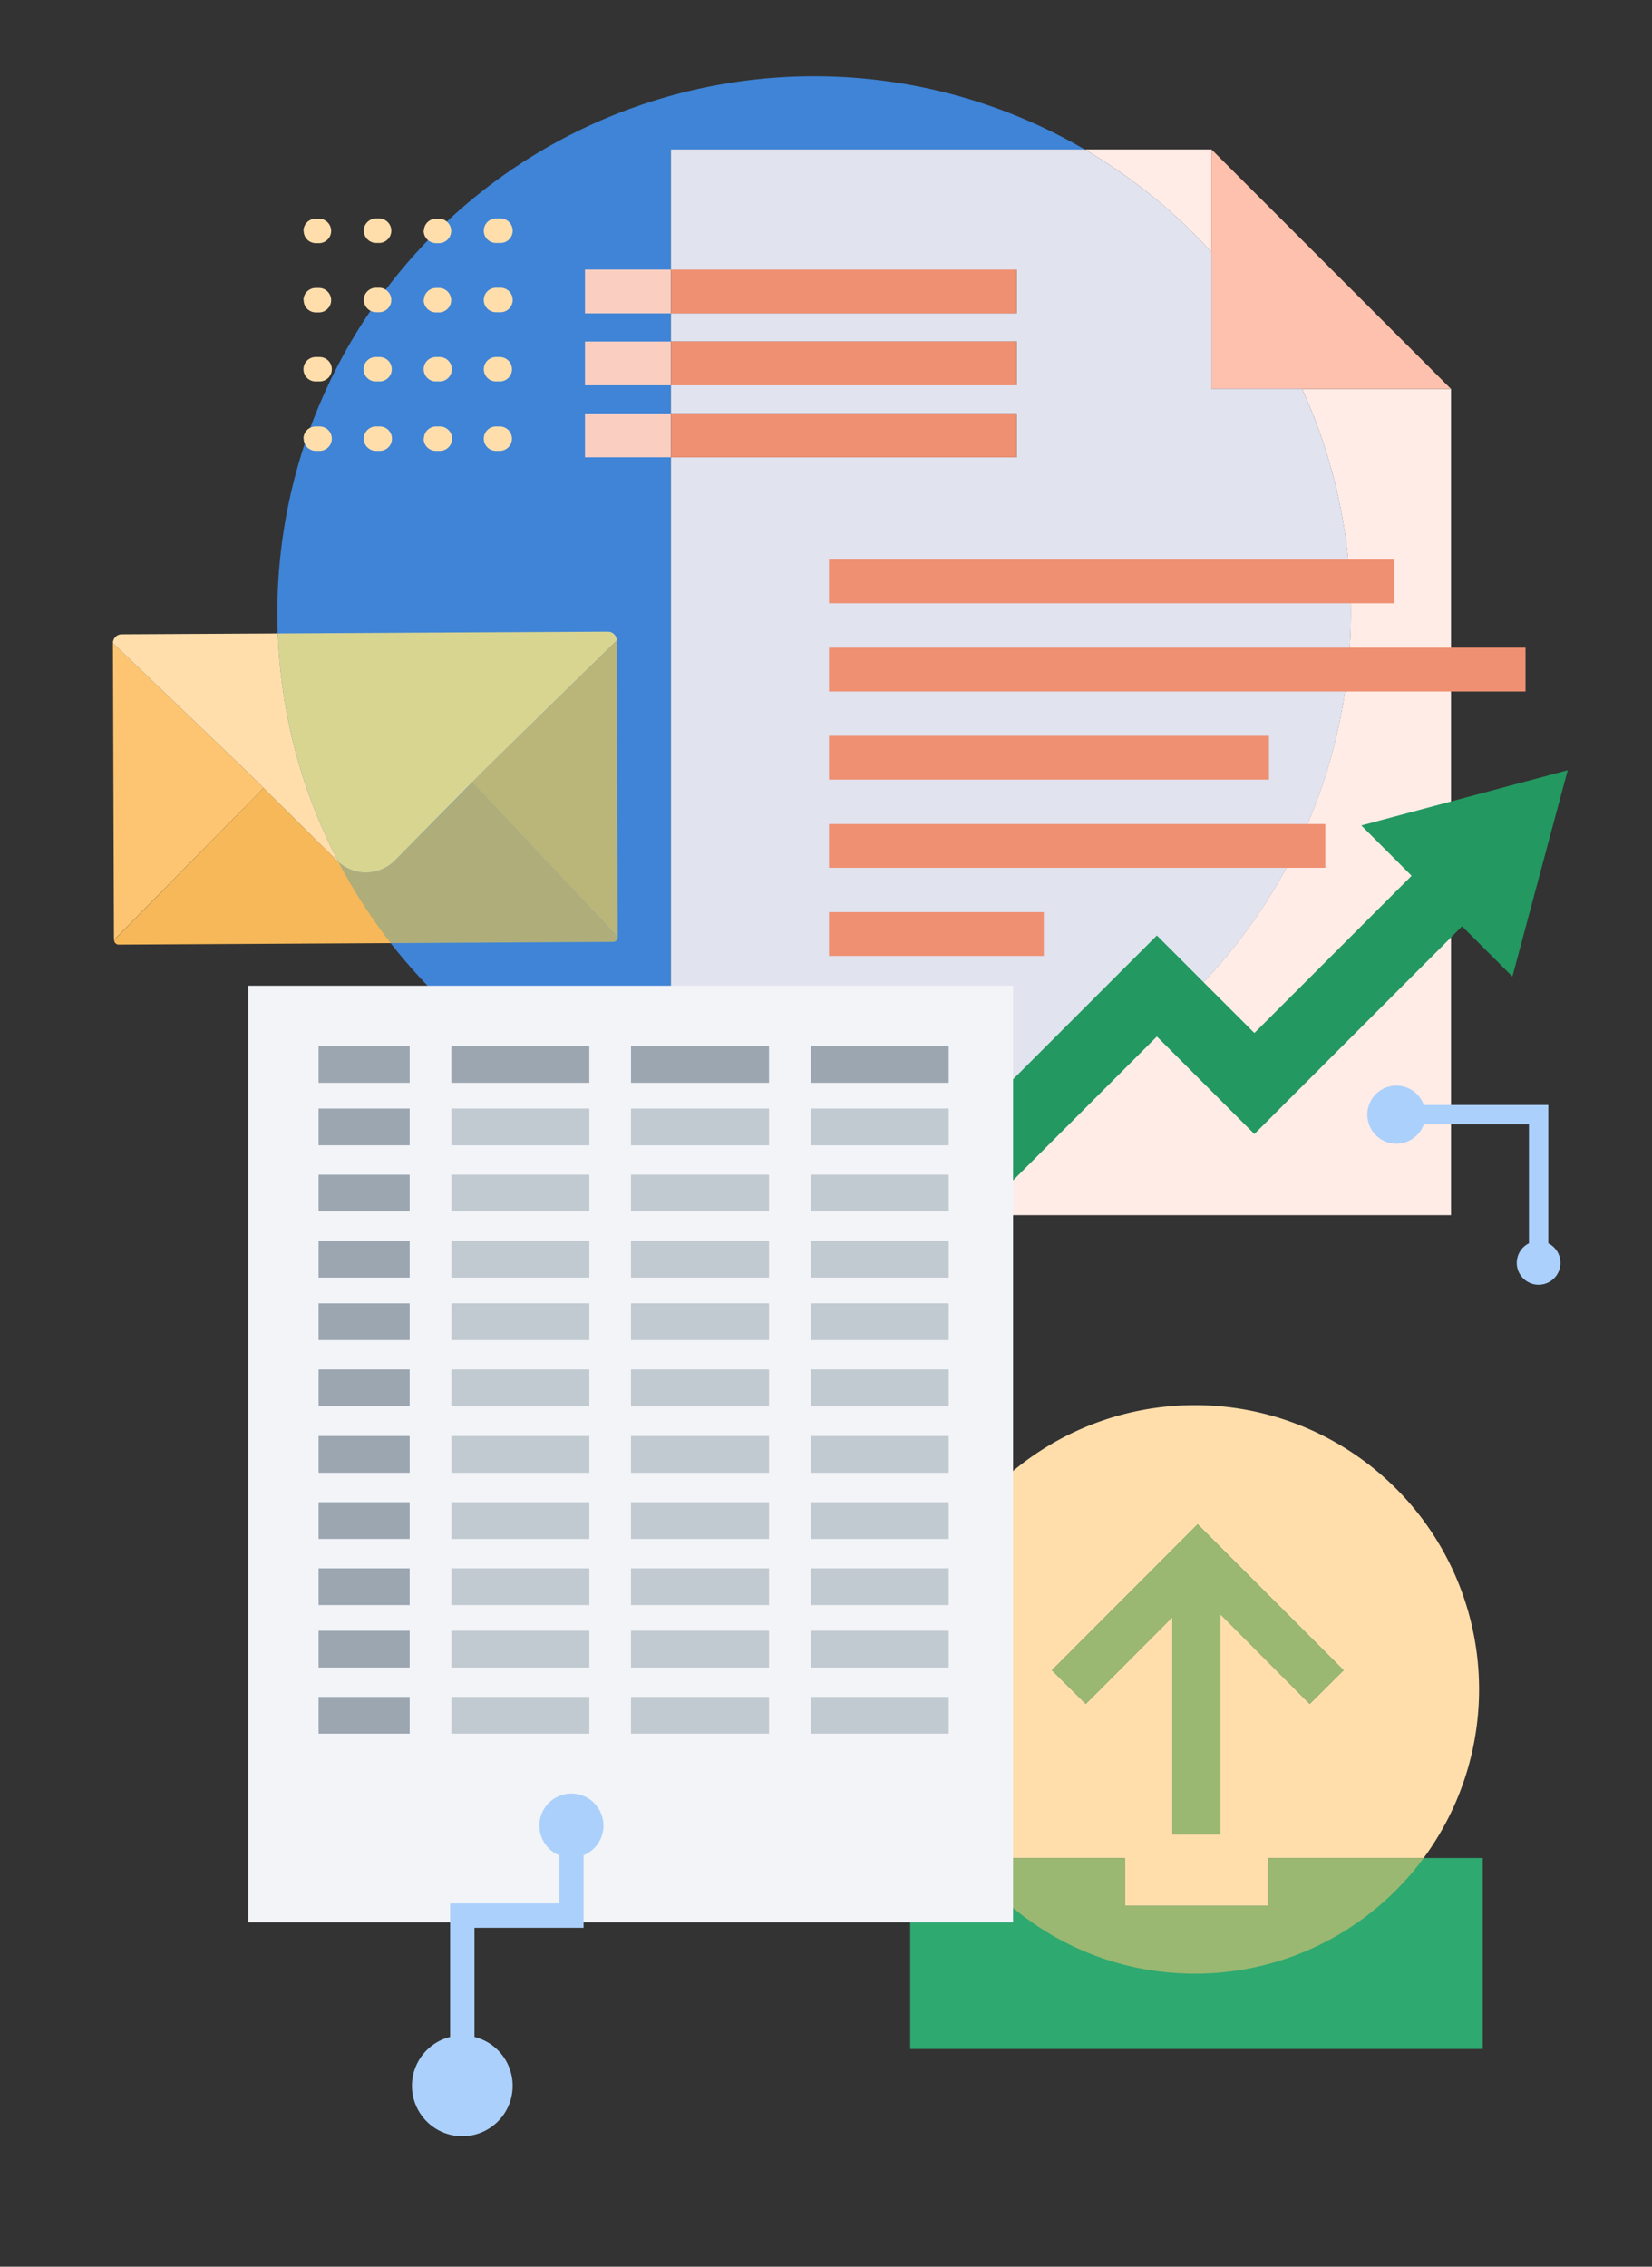 <svg id="f729e6e9-1f76-4bab-a8d0-e9fb2bbf85c0" data-name="Layer 1" xmlns="http://www.w3.org/2000/svg" xmlns:xlink="http://www.w3.org/1999/xlink" viewBox="0 0 397.98 545.95"><rect x="0" y="0" width="397.98" height="545.95" fill="#333333" stroke="none"/><defs><style>.bd6dee26-61a5-4432-8219-2a2dc49a3434{fill:none;}.b015a8aa-2447-432a-bce5-f7b41ca565c0{fill:#2ea970;}.fd502b22-b3bf-4d13-996f-be79f8649fc8{fill:#ffdeab;}.ff70a953-34c3-48d7-9b54-58679d6c555e{fill:#9ab871;}.aa4e50ca-71f7-498b-80be-d708f1afff0d{fill:#3f84d6;}.bc6e82be-7c20-44d3-974b-89c6b6aa5199{fill:#ffece7;}.b2a553e9-d332-4185-9502-695757f18350{fill:#fdc1ae;}.adc9df60-a161-4590-8770-9cf17dc40a2c{fill:#e1e3ef;}.e0468a81-7d51-4d1d-aeec-4391cbe23c38{fill:#facfc2;}.fe953756-5ad1-4dde-8161-c9ecf5a829a5{fill:#ef9072;}.adc64bce-6d86-4f91-89be-86bc5202f297{fill:#239861;}.a7eaa23d-7908-4ac7-98a5-f8063d16a576{fill:#f2f4f8;}.b520b7b6-039e-4849-9118-54a3dd083c79{fill:#637282;}.b520b7b6-039e-4849-9118-54a3dd083c79,.f376347f-f5ab-4a85-9d3e-d173c6865744{opacity:0.6;}.f376347f-f5ab-4a85-9d3e-d173c6865744{fill:#a1abb7;}.ad89e4d8-f03c-40a0-b434-beb7819233ee{clip-path:url(#a20462f7-5d93-4cae-888a-e439dc48c609);}.a76a3312-e345-4971-90d4-941c6dc10fd2{fill:#fdc572;}.bb0cf3df-c99b-492b-9637-742038b39e43{fill:#f6b859;}.a13f4ad4-579d-46d1-87cd-35ae9a061dbb{fill:#afae7b;}.a954668a-4cf6-4f9d-bbf7-af755b04ffbf{fill:#bab679;}.a7a4ef79-f542-4993-9fc1-49bbd3b7b733{fill:#d8d591;}.b627fcec-c9f5-4495-b96c-6e18808435e5{fill:#abd0fb;}</style><clipPath id="a20462f7-5d93-4cae-888a-e439dc48c609"><rect class="bd6dee26-61a5-4432-8219-2a2dc49a3434" x="27.21" y="152.15" width="121.61" height="75.37"/></clipPath></defs><path class="b015a8aa-2447-432a-bce5-f7b41ca565c0" d="M357.17,447.56h-51.7v11.49H271V447.56H219.31v45.95H357.17Z"/><polygon class="b015a8aa-2447-432a-bce5-f7b41ca565c0" points="293.98 441.81 293.98 388.8 315.52 410.39 323.68 402.3 288.52 367.14 253.43 402.3 261.58 410.39 282.49 389.43 282.49 441.81 293.98 441.81"/><path class="fd502b22-b3bf-4d13-996f-be79f8649fc8" d="M271,459.05h34.47V447.56h37.47a68.46,68.46,0,1,0-110.16,0H271Zm-9.42-48.66-8.15-8.09,35.09-35.16,35.16,35.16-8.16,8.09L294,388.8v53H282.49V389.43Z"/><path class="b015a8aa-2447-432a-bce5-f7b41ca565c0" d="M342.94,447.56a68.45,68.45,0,0,1-110.16,0H219.31v45.95H357.17V447.56Z"/><path class="ff70a953-34c3-48d7-9b54-58679d6c555e" d="M287.86,475.37a68.36,68.36,0,0,0,55.08-27.81H305.47v11.49H271V447.56H232.78A68.34,68.34,0,0,0,287.86,475.37Z"/><polygon class="ff70a953-34c3-48d7-9b54-58679d6c555e" points="282.49 441.81 293.98 441.81 293.98 388.8 315.52 410.39 323.68 402.3 288.52 367.14 253.43 402.3 261.58 410.39 282.49 389.43 282.49 441.81"/><g id="b53e5116-66b0-44f0-8da0-3724879e359b" data-name="Artwork 388"><path class="aa4e50ca-71f7-498b-80be-d708f1afff0d" d="M261.32,36a129.32,129.32,0,1,0-99.69,236.32V36Z"/><path class="aa4e50ca-71f7-498b-80be-d708f1afff0d" d="M313.68,93.69a129.34,129.34,0,0,0-21.86-33v33Z"/><path class="bc6e82be-7c20-44d3-974b-89c6b6aa5199" d="M291.82,60.67V36h-30.5a129.55,129.55,0,0,1,30.5,24.71"/><path class="bc6e82be-7c20-44d3-974b-89c6b6aa5199" d="M313.68,93.69a129.38,129.38,0,0,1-152,178.59v20.41H349.56v-199Z"/><polygon class="b2a553e9-d332-4185-9502-695757f18350" points="291.82 93.69 349.56 93.69 291.82 35.95 291.82 93.69"/><path class="adc9df60-a161-4590-8770-9cf17dc40a2c" d="M313.68,93.69H291.82v-33A129.55,129.55,0,0,0,261.32,36H161.63v29h83.3V75.48h-83.3v6.78h83.3V92.81h-83.3v6.78h83.3v10.56h-83.3V272.28A129.37,129.37,0,0,0,313.68,93.69"/><rect class="e0468a81-7d51-4d1d-aeec-4391cbe23c38" x="140.93" y="64.93" width="20.7" height="10.55"/><rect class="fe953756-5ad1-4dde-8161-c9ecf5a829a5" x="161.63" y="64.93" width="83.3" height="10.55"/><rect class="e0468a81-7d51-4d1d-aeec-4391cbe23c38" x="140.93" y="82.26" width="20.7" height="10.55"/><rect class="fe953756-5ad1-4dde-8161-c9ecf5a829a5" x="161.63" y="82.26" width="83.3" height="10.55"/><rect class="e0468a81-7d51-4d1d-aeec-4391cbe23c38" x="140.93" y="99.59" width="20.7" height="10.55"/><rect class="fe953756-5ad1-4dde-8161-c9ecf5a829a5" x="161.63" y="99.59" width="83.3" height="10.55"/><rect class="fe953756-5ad1-4dde-8161-c9ecf5a829a5" x="199.71" y="134.76" width="136.21" height="10.55"/><rect class="fe953756-5ad1-4dde-8161-c9ecf5a829a5" x="199.71" y="156" width="167.8" height="10.55"/><rect class="fe953756-5ad1-4dde-8161-c9ecf5a829a5" x="199.71" y="177.23" width="106.01" height="10.55"/><rect class="fe953756-5ad1-4dde-8161-c9ecf5a829a5" x="199.71" y="198.47" width="119.57" height="10.55"/><rect class="fe953756-5ad1-4dde-8161-c9ecf5a829a5" x="199.71" y="219.7" width="51.75" height="10.55"/><rect class="fe953756-5ad1-4dde-8161-c9ecf5a829a5" x="199.71" y="240.94" width="29.14" height="10.55"/><polygon class="adc64bce-6d86-4f91-89be-86bc5202f297" points="335.91 196.69 327.95 198.82 335.91 206.78 340.06 210.94 335.91 215.09 302.19 248.81 291.44 238.07 278.7 225.32 226.72 277.3 211.34 292.69 235.67 292.69 269.44 258.92 278.7 249.66 279.68 250.63 302.19 273.15 335.91 239.43 352.23 223.11 364.35 235.22 377.67 185.51 335.91 196.69"/><path class="fd502b22-b3bf-4d13-996f-be79f8649fc8" d="M73.11,55.62a2.94,2.94,0,0,1,2.94-2.94H77a2.95,2.95,0,0,1,0,5.89h-.9a2.94,2.94,0,0,1-2.94-3m14.48,0a2.94,2.94,0,0,1,2.94-2.94h.91a2.95,2.95,0,0,1,0,5.89h-.91a3,3,0,0,1-2.94-3m14.48,0A2.94,2.94,0,0,1,105,52.68h.91a2.95,2.95,0,0,1,0,5.89H105a3,3,0,0,1-2.94-3m14.49,0a2.94,2.94,0,0,1,2.94-2.94h.9a2.95,2.95,0,1,1,0,5.89h-.9a2.94,2.94,0,0,1-2.94-3"/><path class="fd502b22-b3bf-4d13-996f-be79f8649fc8" d="M73.11,72.3a2.94,2.94,0,0,1,2.94-2.94H77a2.95,2.95,0,0,1,0,5.89h-.9a2.94,2.94,0,0,1-2.94-3m14.48,0a2.94,2.94,0,0,1,2.94-2.94h.91a2.95,2.95,0,0,1,0,5.89h-.91a3,3,0,0,1-2.94-3m14.48,0A2.94,2.94,0,0,1,105,69.36h.91a2.95,2.95,0,0,1,0,5.89H105a3,3,0,0,1-2.94-3m14.49,0a2.94,2.94,0,0,1,2.94-2.94h.9a2.95,2.95,0,1,1,0,5.89h-.9a2.94,2.94,0,0,1-2.94-3"/><path class="fd502b22-b3bf-4d13-996f-be79f8649fc8" d="M73.11,89A2.94,2.94,0,0,1,76.05,86H77a2.94,2.94,0,0,1,0,5.88h-.9A2.93,2.93,0,0,1,73.11,89m14.48,0A2.94,2.94,0,0,1,90.53,86h.91a2.94,2.94,0,0,1,0,5.88h-.91A2.94,2.94,0,0,1,87.59,89m14.48,0A2.94,2.94,0,0,1,105,86h.91a2.94,2.94,0,0,1,0,5.88H105A2.94,2.94,0,0,1,102.07,89m14.49,0A2.94,2.94,0,0,1,119.5,86h.9a2.94,2.94,0,1,1,0,5.88h-.9A2.93,2.93,0,0,1,116.56,89"/><path class="fd502b22-b3bf-4d13-996f-be79f8649fc8" d="M73.11,105.66a2.94,2.94,0,0,1,2.94-2.94H77a2.94,2.94,0,1,1,0,5.88h-.9a2.93,2.93,0,0,1-2.94-2.94m14.48,0a2.94,2.94,0,0,1,2.94-2.94h.91a2.94,2.94,0,0,1,0,5.88h-.91a2.94,2.94,0,0,1-2.94-2.94m14.48,0a2.94,2.94,0,0,1,2.94-2.94h.91a2.94,2.94,0,0,1,0,5.88H105a2.94,2.94,0,0,1-2.94-2.94m14.49,0a2.94,2.94,0,0,1,2.94-2.94h.9a2.94,2.94,0,1,1,0,5.88h-.9a2.93,2.93,0,0,1-2.94-2.94"/></g><rect class="a7eaa23d-7908-4ac7-98a5-f8063d16a576" x="59.82" y="237.42" width="184.24" height="225.58"/><rect class="b520b7b6-039e-4849-9118-54a3dd083c79" x="76.75" y="251.96" width="21.94" height="8.85"/><rect class="b520b7b6-039e-4849-9118-54a3dd083c79" x="76.75" y="267.01" width="21.94" height="8.85"/><rect class="b520b7b6-039e-4849-9118-54a3dd083c79" x="76.75" y="282.94" width="21.94" height="8.85"/><rect class="b520b7b6-039e-4849-9118-54a3dd083c79" x="76.75" y="298.87" width="21.94" height="8.85"/><rect class="b520b7b6-039e-4849-9118-54a3dd083c79" x="76.75" y="313.92" width="21.94" height="8.85"/><rect class="b520b7b6-039e-4849-9118-54a3dd083c79" x="76.75" y="329.85" width="21.94" height="8.85"/><rect class="b520b7b6-039e-4849-9118-54a3dd083c79" x="108.73" y="251.96" width="33.24" height="8.85"/><rect class="f376347f-f5ab-4a85-9d3e-d173c6865744" x="108.73" y="267.01" width="33.24" height="8.85"/><rect class="f376347f-f5ab-4a85-9d3e-d173c6865744" x="108.73" y="282.94" width="33.24" height="8.85"/><rect class="f376347f-f5ab-4a85-9d3e-d173c6865744" x="108.73" y="298.87" width="33.24" height="8.85"/><rect class="f376347f-f5ab-4a85-9d3e-d173c6865744" x="108.73" y="313.92" width="33.24" height="8.85"/><rect class="f376347f-f5ab-4a85-9d3e-d173c6865744" x="108.73" y="329.85" width="33.24" height="8.85"/><rect class="b520b7b6-039e-4849-9118-54a3dd083c79" x="152.02" y="251.96" width="33.24" height="8.85"/><rect class="f376347f-f5ab-4a85-9d3e-d173c6865744" x="152.02" y="267.01" width="33.24" height="8.85"/><rect class="f376347f-f5ab-4a85-9d3e-d173c6865744" x="152.02" y="282.94" width="33.24" height="8.85"/><rect class="f376347f-f5ab-4a85-9d3e-d173c6865744" x="152.02" y="298.87" width="33.24" height="8.85"/><rect class="f376347f-f5ab-4a85-9d3e-d173c6865744" x="152.02" y="313.92" width="33.24" height="8.85"/><rect class="f376347f-f5ab-4a85-9d3e-d173c6865744" x="152.02" y="329.85" width="33.24" height="8.85"/><rect class="b520b7b6-039e-4849-9118-54a3dd083c79" x="195.31" y="251.96" width="33.24" height="8.85"/><rect class="f376347f-f5ab-4a85-9d3e-d173c6865744" x="195.31" y="267.01" width="33.24" height="8.85"/><rect class="f376347f-f5ab-4a85-9d3e-d173c6865744" x="195.31" y="282.94" width="33.24" height="8.85"/><rect class="f376347f-f5ab-4a85-9d3e-d173c6865744" x="195.31" y="298.87" width="33.24" height="8.85"/><rect class="f376347f-f5ab-4a85-9d3e-d173c6865744" x="195.31" y="313.92" width="33.24" height="8.85"/><rect class="f376347f-f5ab-4a85-9d3e-d173c6865744" x="195.31" y="329.85" width="33.24" height="8.85"/><rect class="b520b7b6-039e-4849-9118-54a3dd083c79" x="76.75" y="345.88" width="21.94" height="8.85"/><rect class="b520b7b6-039e-4849-9118-54a3dd083c79" x="76.75" y="361.82" width="21.94" height="8.85"/><rect class="b520b7b6-039e-4849-9118-54a3dd083c79" x="76.75" y="377.75" width="21.94" height="8.85"/><rect class="b520b7b6-039e-4849-9118-54a3dd083c79" x="76.75" y="392.79" width="21.94" height="8.85"/><rect class="b520b7b6-039e-4849-9118-54a3dd083c79" x="76.75" y="408.72" width="21.94" height="8.85"/><rect class="f376347f-f5ab-4a85-9d3e-d173c6865744" x="108.73" y="345.88" width="33.24" height="8.85"/><rect class="f376347f-f5ab-4a85-9d3e-d173c6865744" x="108.73" y="361.82" width="33.24" height="8.85"/><rect class="f376347f-f5ab-4a85-9d3e-d173c6865744" x="108.73" y="377.75" width="33.24" height="8.85"/><rect class="f376347f-f5ab-4a85-9d3e-d173c6865744" x="108.73" y="392.79" width="33.24" height="8.85"/><rect class="f376347f-f5ab-4a85-9d3e-d173c6865744" x="108.73" y="408.72" width="33.24" height="8.85"/><rect class="f376347f-f5ab-4a85-9d3e-d173c6865744" x="152.02" y="345.88" width="33.24" height="8.85"/><rect class="f376347f-f5ab-4a85-9d3e-d173c6865744" x="152.02" y="361.82" width="33.24" height="8.85"/><rect class="f376347f-f5ab-4a85-9d3e-d173c6865744" x="152.02" y="377.75" width="33.24" height="8.85"/><rect class="f376347f-f5ab-4a85-9d3e-d173c6865744" x="152.02" y="392.79" width="33.24" height="8.85"/><rect class="f376347f-f5ab-4a85-9d3e-d173c6865744" x="152.02" y="408.72" width="33.24" height="8.85"/><rect class="f376347f-f5ab-4a85-9d3e-d173c6865744" x="195.31" y="345.88" width="33.24" height="8.85"/><rect class="f376347f-f5ab-4a85-9d3e-d173c6865744" x="195.31" y="361.82" width="33.24" height="8.85"/><rect class="f376347f-f5ab-4a85-9d3e-d173c6865744" x="195.31" y="377.75" width="33.24" height="8.85"/><rect class="f376347f-f5ab-4a85-9d3e-d173c6865744" x="195.31" y="392.79" width="33.24" height="8.85"/><rect class="f376347f-f5ab-4a85-9d3e-d173c6865744" x="195.31" y="408.72" width="33.24" height="8.85"/><g id="eb591709-d9ac-45c2-a60b-013ec952c798" data-name="Artwork 375"><g class="ad89e4d8-f03c-40a0-b434-beb7819233ee"><polygon class="a76a3312-e345-4971-90d4-941c6dc10fd2" points="59.15 185.5 27.21 154.91 27.46 226.41 63.5 189.8 59.15 185.5"/><path class="aa4e50ca-71f7-498b-80be-d708f1afff0d" d="M95.16,207.23l12.43-12.57L95.16,207.23a9.87,9.87,0,0,1-13.57.43h0A9.87,9.87,0,0,0,95.16,207.23Z"/><path class="aa4e50ca-71f7-498b-80be-d708f1afff0d" d="M196.14,18.34a129.3,129.3,0,0,0-129.3,129.3c0,1.66,0,3.3.1,4.94l79.5-.43a2.11,2.11,0,0,1,2.13,2.1h0l.25,71.51-19-20.27,19,20.27a1.11,1.11,0,0,1-1.1,1.11l-53.54.29a129.46,129.46,0,0,0,67.45,45.12V36h99.69A128.64,128.64,0,0,0,196.14,18.34Z"/><path class="bb0cf3df-c99b-492b-9637-742038b39e43" d="M81.2,207.31,63.5,189.8l-36,36.62a1.11,1.11,0,0,0,1.11,1.1l65.61-.36a130.09,130.09,0,0,1-12.59-19.5C81.46,207.54,81.32,207.43,81.2,207.31Z"/><path class="a13f4ad4-579d-46d1-87cd-35ae9a061dbb" d="M148.82,225.76l-19-20.27-16-17.07-6.17,6.24L95.16,207.23a9.87,9.87,0,0,1-13.57.43,130.09,130.09,0,0,0,12.59,19.5l53.54-.29A1.11,1.11,0,0,0,148.82,225.76Z"/><polygon class="a954668a-4cf6-4f9d-bbf7-af755b04ffbf" points="113.76 188.42 129.78 205.49 148.82 225.76 148.57 154.25 116.96 185.19 113.76 188.42"/><path class="fd502b22-b3bf-4d13-996f-be79f8649fc8" d="M29.32,152.78a2.13,2.13,0,0,0-2.11,2.13L59.15,185.5l4.35,4.3,17.7,17.51c.12.12.26.23.39.35a128.51,128.51,0,0,1-14.65-55.08Z"/><path class="a7a4ef79-f542-4993-9fc1-49bbd3b7b733" d="M95.16,207.23l12.43-12.57,6.17-6.24h0l3.2-3.23,31.61-30.94h0a2.11,2.11,0,0,0-2.13-2.1l-79.5.43a128.51,128.51,0,0,0,14.65,55.08A9.87,9.87,0,0,0,95.16,207.23Z"/><polygon class="fd502b22-b3bf-4d13-996f-be79f8649fc8" points="113.76 188.42 113.76 188.42 113.76 188.42 113.76 188.42 113.76 188.42 113.76 188.42"/></g></g><path class="b627fcec-c9f5-4495-b96c-6e18808435e5" d="M145.38,439.73a7.72,7.72,0,1,0-10.65,7.13v11.6H108.44v32.16a12.13,12.13,0,1,0,5.87,0V464.33h26.28V446.86a7.71,7.71,0,0,0,4.79-7.13"/><path class="b627fcec-c9f5-4495-b96c-6e18808435e5" d="M373,299.47V266.15H343a7,7,0,1,0,0,4.66h25.33v28.66a5.26,5.26,0,1,0,4.66,0"/></svg>